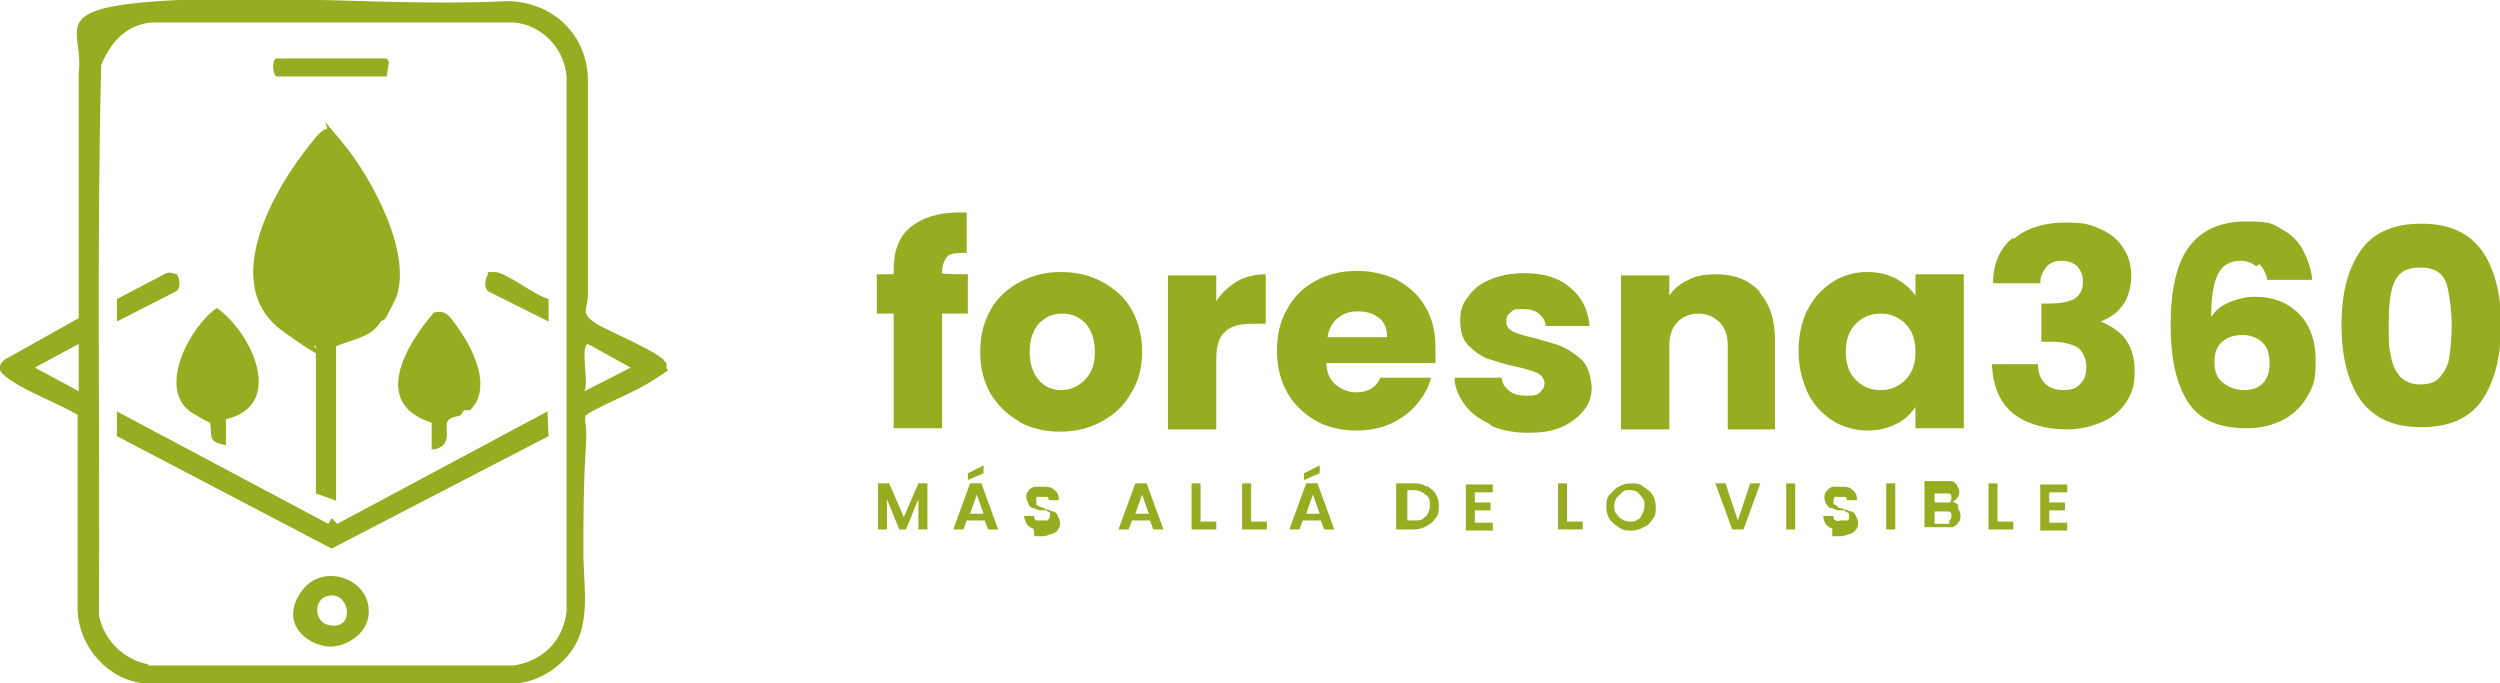 <?xml version="1.0" encoding="UTF-8"?>
<svg id="Capa_1" xmlns="http://www.w3.org/2000/svg" version="1.1" viewBox="0 0 222.4 60.8">
  <!-- Generator: Adobe Illustrator 29.0.1, SVG Export Plug-In . SVG Version: 2.1.0 Build 192)  -->
  <defs>
    <style>
      .st0 {
        fill: #97ac20;
      }
    </style>
  </defs>
  <g>
    <path class="st0" d="M52.3,36.8c1.9-1.1,4.2-1.9,6-3.1s.9-.5,1-1.1c0-.2,0-.3-.2-.5-.4-.7-4.8-2.6-5.9-3.2-1.7-1.1-.9-1.2-.9-2.8V7.2c0-4-3-7-7.1-7.1C35,.6,24.1-.6,14.1.1s-6.6,2.6-7.1,6.4v21.8l-6.6,3.7c-.9.8-.2,1.3.5,1.8,1.8,1.2,4.1,2,6,3.1v17.5c.2,3.2,2.7,6.1,6,6.4h33c2.4-.2,4.7-1.9,5.6-4.1s.4-5.3.4-7.4c0-3.1,0-6.2.2-9.2s-.2-2.2,0-3.2h.2ZM13.2,59.1c-2.2-.4-4-2.2-4.4-4.4.1-16.3-.2-32.7.2-48.9.8-2,2.2-3.6,4.5-3.8h32.2c2.5.2,4.5,2.3,4.7,4.8v47.6c-.3,2.6-2.1,4.4-4.7,4.8H13.2ZM7,30.6v4.2l-3.9-2.1,3.9-2.1ZM52,34.8c.4-.7-.4-4,.3-4.2l3.8,2.1s-4.1,2.1-4.1,2.1Z"/>
    <path class="st0" d="M29.9,44.6v-13.8c1.1-.5,2.7-.7,3.6-1.7s0-.4.2-.5.4,0,.6-.3.9-1.7,1-2c1.3-4-2.3-10.6-4.9-13.7s-.9-1.1-1.4-1.1-1.6,1.6-2,2.1c-3.1,4.1-7.3,12-1.8,15.9s2,.8,2.9,1.3v13.1l1.7.6h0Z"/>
    <polygon class="st0" points="48.8 38.8 48.7 36.6 30 46.6 29.5 46.1 29.2 46.6 10.4 36.6 10.4 38.8 29.5 48.8 48.8 38.8"/>
    <path class="st0" d="M38.4,40c2-.2,1.1-2,1.4-2.5s1-.4,1.2-.6.2-.4.3-.4.2,0,.5,0c1.9-1.8.5-5-.7-6.8s-1.4-2.1-2.5-1.9c-2.5,2.9-5.6,8.1-.2,9.8,0,0,0,2.5,0,2.5Z"/>
    <path class="st0" d="M20.1,39.6v-2.3c5.4-1.3,2.2-7.8-.8-9.9-2.4,1.6-5.5,7.4-2.1,9.4s1.4.3,1.5.9c.2,1.1-.3,1.6,1.4,1.9Z"/>
    <path class="st0" d="M29,57.5c1.7.2,3.7-1.1,3.8-2.9.2-3.1-4-4.6-5.9-2.1s-.2,4.6,2.1,5ZM29.2,55.6c-1.2-.3-1.3-2-.3-2.5,2.2-.9,2.9,3.1.3,2.5Z"/>
    <path class="st0" d="M24.6,5.2c-.4,0-.4,1.4,0,1.6h9.8l.2-1.3-.2-.3h-9.9,0Z"/>
    <path class="st0" d="M15.8,24.5c-.2-.2-.7-.3-1-.2l-4.4,2.3v2l5.3-2.7c.4-.3.3-1.2,0-1.5h.1Z"/>
    <path class="st0" d="M48.8,28.6v-2c-1.2-.3-3.8-2.4-4.8-2.4s-.5,0-.6.2c-.2.4-.4,1.1,0,1.5,0,0,5.4,2.7,5.4,2.7Z"/>
  </g>
  <g>
    <g>
      <path class="st0" d="M86.1,27.9h-2.3v10.2h-4.3v-10.2h-1.5v-3.5h1.5v-.4c0-1.7.5-3,1.5-3.8s2.4-1.3,4.3-1.3.5,0,.7,0v3.6c-.8,0-1.4,0-1.7.3-.3.3-.5.8-.5,1.5h0c0,.1,2.3.1,2.3.1v3.5Z"/>
      <path class="st0" d="M90.7,37.5c-1.1-.6-1.9-1.4-2.6-2.5-.6-1.1-.9-2.3-.9-3.7s.3-2.6.9-3.7,1.5-1.9,2.6-2.5,2.3-.9,3.7-.9,2.6.3,3.7.9,2,1.4,2.6,2.5.9,2.3.9,3.7-.3,2.6-1,3.7c-.6,1.1-1.5,1.9-2.6,2.5s-2.3.9-3.7.9-2.6-.3-3.7-.9h0ZM96.5,33.8c.6-.6.9-1.4.9-2.5s-.3-1.9-.8-2.5c-.6-.6-1.2-.9-2.1-.9s-1.5.3-2.1.9c-.5.6-.8,1.4-.8,2.5s.3,1.9.8,2.5,1.2.9,2,.9,1.5-.3,2.1-.9Z"/>
      <path class="st0" d="M110.1,25c.7-.4,1.6-.6,2.5-.6v4.4h-1.2c-1.1,0-1.9.2-2.4.7-.5.4-.8,1.2-.8,2.4v6.3h-4.3v-13.7h4.3v2.3c.5-.8,1.1-1.3,1.9-1.8Z"/>
      <path class="st0" d="M127.7,32.3h-9.7c0,.8.3,1.5.8,1.9s1.1.7,1.8.7c1.1,0,1.8-.4,2.2-1.3h4.5c-.2.9-.7,1.7-1.3,2.4-.6.7-1.4,1.3-2.3,1.7s-1.9.6-3.1.6-2.6-.3-3.6-.9-1.9-1.4-2.5-2.5-.9-2.3-.9-3.7.3-2.7.9-3.7c.6-1.1,1.4-1.9,2.5-2.5s2.3-.9,3.7-.9,2.5.3,3.6.8c1,.6,1.9,1.3,2.5,2.4.6,1,.9,2.2.9,3.6s0,.8,0,1.2v.2ZM123.4,30c0-.7-.2-1.3-.7-1.7-.5-.4-1.1-.6-1.9-.6s-1.3.2-1.8.6-.8,1-.9,1.7h5.3Z"/>
      <path class="st0" d="M132.5,37.7c-.9-.4-1.7-1-2.2-1.7s-.9-1.5-.9-2.4h4.2c0,.5.3.9.7,1.2s.9.4,1.5.4.9,0,1.2-.3.4-.5.4-.8-.2-.7-.6-.9c-.4-.2-1.1-.4-2-.6-1-.2-1.8-.5-2.5-.7-.7-.3-1.2-.7-1.7-1.2s-.7-1.3-.7-2.2.2-1.5.7-2.1c.4-.6,1.1-1.2,1.9-1.5.9-.4,1.9-.6,3.1-.6,1.7,0,3.1.4,4.1,1.3,1,.8,1.6,2,1.7,3.4h-3.9c0-.5-.3-.8-.6-1.1-.4-.3-.8-.4-1.4-.4s-.9,0-1.1.3c-.3.2-.4.4-.4.8s.2.7.6.9c.4.2,1.1.4,2,.6,1,.3,1.9.5,2.5.8s1.2.7,1.7,1.2c.5.6.7,1.3.8,2.3,0,.8-.2,1.5-.7,2.1s-1.1,1.1-2,1.5-1.9.5-3,.5-2.3-.2-3.2-.6l-.2-.2Z"/>
      <path class="st0" d="M156.4,25.9c1,1,1.5,2.5,1.5,4.3v8h-4.2v-7.4c0-.9-.2-1.6-.7-2.1s-1.1-.8-1.9-.8-1.5.3-1.9.8c-.5.5-.7,1.2-.7,2.1v7.4h-4.3v-13.7h4.3v1.8c.4-.6,1-1.1,1.7-1.4.7-.4,1.6-.5,2.5-.5,1.6,0,2.9.5,3.9,1.6h-.2Z"/>
      <path class="st0" d="M160.8,27.6c.5-1.1,1.3-1.9,2.2-2.5s2-.9,3.1-.9,1.8.2,2.6.6c.7.4,1.3.9,1.7,1.5v-1.9h4.3v13.7h-4.3v-1.9c-.4.6-1,1.2-1.7,1.5-.7.4-1.6.6-2.6.6s-2.2-.3-3.1-.9c-.9-.6-1.7-1.4-2.2-2.5s-.8-2.3-.8-3.7.3-2.6.8-3.7h0ZM169.5,28.8c-.6-.6-1.3-.9-2.2-.9s-1.6.3-2.2.9-.9,1.4-.9,2.5.3,1.9.9,2.5c.6.6,1.3.9,2.2.9s1.6-.3,2.2-.9.9-1.4.9-2.5-.3-1.9-.9-2.5Z"/>
      <path class="st0" d="M179.2,21.2c1.1-.9,2.6-1.4,4.5-1.4s2.3.2,3.2.6,1.6,1,2,1.7c.5.7.7,1.6.7,2.5s-.3,2-.8,2.6c-.5.7-1.2,1.1-1.9,1.4h0c.9.4,1.7.9,2.2,1.6s.8,1.6.8,2.8-.2,1.9-.7,2.7-1.2,1.4-2.1,1.8c-.9.4-2,.7-3.2.7-2,0-3.6-.5-4.8-1.4-1.2-1-1.8-2.4-1.9-4.4h4.1c0,.7.2,1.3.6,1.7.4.4,1,.6,1.7.6s1.2-.2,1.5-.6c.4-.4.5-.9.5-1.5s-.3-1.4-.8-1.7-1.3-.5-2.4-.5h-.8v-3.4h.8c.8,0,1.5-.1,2.1-.4.5-.3.8-.8.8-1.5s-.2-1-.5-1.4c-.3-.3-.8-.5-1.4-.5s-1.1.2-1.4.6c-.3.4-.5.8-.5,1.4h-4.2c0-1.7.6-3.1,1.7-4h.2Z"/>
      <path class="st0" d="M200.7,23.7c-.3-.3-.8-.5-1.4-.5-.9,0-1.6.4-2,1.2-.4.8-.6,2.1-.6,3.8.4-.6.9-1,1.6-1.3s1.5-.5,2.3-.5c1.6,0,2.9.5,3.9,1.5s1.5,2.4,1.5,4.2-.2,2.2-.7,3.1c-.5.9-1.2,1.6-2.1,2.1-.9.5-2.1.8-3.3.8-2.6,0-4.3-.8-5.3-2.4-1-1.6-1.5-3.8-1.5-6.8s.5-5.4,1.6-6.9,2.8-2.3,5.1-2.3,2.3.2,3.2.7,1.5,1.1,1.9,1.9.7,1.6.8,2.6h-4c-.1-.6-.4-1.1-.7-1.4l-.3.2ZM197.7,30.4c-.5.4-.7,1-.7,1.8s.2,1.4.7,1.8,1.1.7,1.9.7,1.3-.2,1.7-.6c.4-.4.6-1,.6-1.8s-.2-1.4-.6-1.8-1-.7-1.8-.7-1.3.2-1.8.6h0Z"/>
      <path class="st0" d="M210,22.3c1.1-1.6,2.9-2.4,5.4-2.4s4.2.8,5.4,2.4c1.1,1.6,1.7,3.8,1.7,6.6s-.6,5.1-1.7,6.7c-1.1,1.6-2.9,2.4-5.4,2.4s-4.2-.8-5.4-2.4c-1.1-1.6-1.7-3.8-1.7-6.7s.6-5,1.7-6.6ZM217.6,25.1c-.4-.9-1.1-1.3-2.3-1.3s-1.9.4-2.3,1.3c-.4.9-.5,2.2-.5,3.8s0,2,.2,2.8c.1.7.4,1.3.8,1.8.4.4,1,.7,1.8.7s1.4-.2,1.8-.7.7-1,.8-1.8c.1-.7.2-1.6.2-2.8s-.2-2.9-.5-3.8Z"/>
    </g>
    <g>
      <path class="st0" d="M82.5,43v4.1h-.8v-2.7l-1.1,2.7h-.6l-1.1-2.7v2.7h-.8v-4.1h1l1.3,3,1.3-3h.9-.1Z"/>
      <path class="st0" d="M87.7,46.3h-1.7l-.3.8h-.9l1.5-4.1h1l1.5,4.1h-.9l-.3-.8h.1ZM87.5,42.1l-1.4.6v-.6l1.4-.7v.7ZM87.5,45.7l-.6-1.7-.6,1.7h1.2Z"/>
      <path class="st0" d="M91.9,47c-.2,0-.4-.2-.6-.4,0-.2-.2-.4-.2-.7h.9c0,.2,0,.3.2.4,0,0,.3,0,.5,0s.3,0,.5,0c0,0,.2-.2.2-.4s0-.2,0-.3-.2,0-.3-.2c0,0-.3,0-.5,0-.3,0-.5-.2-.7-.2s-.3-.2-.4-.3c0-.2-.2-.4-.2-.6s0-.5.2-.6c0-.2.3-.3.5-.4.2,0,.5,0,.8,0s.8,0,1,.3c.3.2.4.5.4.9h-.9c0,0,0-.3-.2-.3s-.3,0-.5,0-.3,0-.4,0c0,0,0,.2,0,.4s0,.2,0,.3.2,0,.3.2c0,0,.3,0,.5.2.3,0,.5.2.7.2s.3.2.4.4.2.4.2.6,0,.4-.2.6c0,.2-.3.3-.5.4-.2,0-.5.2-.8.2s-.6,0-.8,0v-.4Z"/>
      <path class="st0" d="M102.4,46.3h-1.7l-.3.8h-.9l1.5-4.1h1l1.5,4.1h-.9l-.3-.8h.1ZM102.2,45.7l-.6-1.7-.6,1.7h1.2Z"/>
      <path class="st0" d="M106.8,46.4h1.4v.7h-2.2v-4.1h.8s0,3.4,0,3.4Z"/>
      <path class="st0" d="M111.3,46.4h1.4v.7h-2.2v-4.1h.8s0,3.4,0,3.4Z"/>
      <path class="st0" d="M117.6,46.3h-1.7l-.3.8h-.9l1.5-4.1h1l1.5,4.1h-.9l-.3-.8h.1ZM117.4,42.1l-1.4.6v-.6l1.4-.7v.7ZM117.4,45.7l-.6-1.7-.6,1.7h1.2Z"/>
      <path class="st0" d="M126.9,43.2c.3.2.6.4.8.7.2.3.3.7.3,1.1s0,.8-.3,1.1c-.2.3-.4.5-.8.7-.3.2-.7.3-1.2.3h-1.5v-4.1h1.5c.4,0,.8,0,1.2.3h0ZM126.8,46c.2-.2.4-.6.4-1s0-.8-.4-1c-.2-.2-.6-.4-1-.4h-.6v2.7h.6c.4,0,.8,0,1-.4h0Z"/>
      <path class="st0" d="M131.2,43.7v1h1.4v.7h-1.4v1.1h1.6v.7h-2.4v-4.1h2.4v.7h-1.6Z"/>
      <path class="st0" d="M139.4,46.4h1.4v.7h-2.2v-4.1h.8s0,3.4,0,3.4Z"/>
      <path class="st0" d="M144,46.9c-.3-.2-.6-.4-.8-.7s-.3-.7-.3-1.1,0-.8.3-1.1.5-.6.8-.7c.3-.2.7-.3,1.1-.3s.8,0,1.1.3c.3.2.6.4.8.7s.3.7.3,1.1,0,.8-.3,1.1c-.2.3-.4.6-.8.7-.3.2-.7.3-1.1.3s-.7,0-1.1-.3ZM145.7,46.2c.2,0,.3-.3.4-.5.1-.2.2-.4.2-.7s0-.5-.2-.7c-.1-.2-.3-.4-.4-.5s-.4-.2-.7-.2-.5,0-.7.2-.3.3-.5.5c-.1.2-.2.4-.2.7s0,.5.2.7c.1.2.3.4.5.5s.4.2.7.2.5,0,.7-.2Z"/>
      <path class="st0" d="M156.6,43l-1.5,4.1h-1l-1.5-4.1h.9l1.1,3.3,1.1-3.3h.9Z"/>
      <path class="st0" d="M159.7,43v4.1h-.8v-4.1h.8Z"/>
      <path class="st0" d="M163,47c-.2,0-.4-.2-.6-.4-.1-.2-.2-.4-.2-.7h.9c0,.2,0,.3.2.4s.3,0,.5,0,.3,0,.5,0,.2-.2.2-.4,0-.2-.1-.3c0,0-.2,0-.3-.2-.1,0-.3,0-.5,0-.3,0-.5-.2-.7-.2s-.3-.2-.4-.3c-.1-.2-.2-.4-.2-.6s0-.5.2-.6c.1-.2.3-.3.5-.4.2,0,.5,0,.8,0s.8,0,1,.3c.3.2.4.5.4.9h-.9c0,0,0-.3-.2-.3s-.3,0-.5,0-.3,0-.4,0c0,0-.1.2-.1.4s0,.2.1.3c0,0,.2,0,.3.2s.3,0,.5.2c.3,0,.5.2.7.2s.3.2.4.4c.1.2.2.4.2.6s0,.4-.2.6c-.1.2-.3.3-.5.4-.2,0-.5.2-.8.2s-.6,0-.8,0v-.4Z"/>
      <path class="st0" d="M168.6,43v4.1h-.8v-4.1h.8Z"/>
      <path class="st0" d="M174.2,45.3c.2.2.2.4.2.6s0,.4-.2.6c-.1.2-.3.3-.5.4-.2,0-.5,0-.7,0h-1.8v-4.1h1.7c.3,0,.5,0,.7,0,.2,0,.4.2.5.4s.2.3.2.5,0,.4-.2.6c-.1.2-.3.3-.5.3.2,0,.4.2.6.3v.2ZM172.1,44.7h.8c.2,0,.4,0,.5,0,.1,0,.2-.2.2-.4s0-.3-.2-.4c-.1,0-.3,0-.5,0h-.8v1ZM173.4,46.3c.1,0,.2-.2.2-.4s0-.3-.2-.4c-.1,0-.3,0-.5,0h-.8v1.1h.8c.2,0,.4,0,.5,0h0Z"/>
      <path class="st0" d="M177.7,46.4h1.4v.7h-2.2v-4.1h.8s0,3.4,0,3.4Z"/>
      <path class="st0" d="M182.3,43.7v1h1.4v.7h-1.4v1.1h1.6v.7h-2.4v-4.1h2.4v.7h-1.6Z"/>
    </g>
  </g>
</svg>